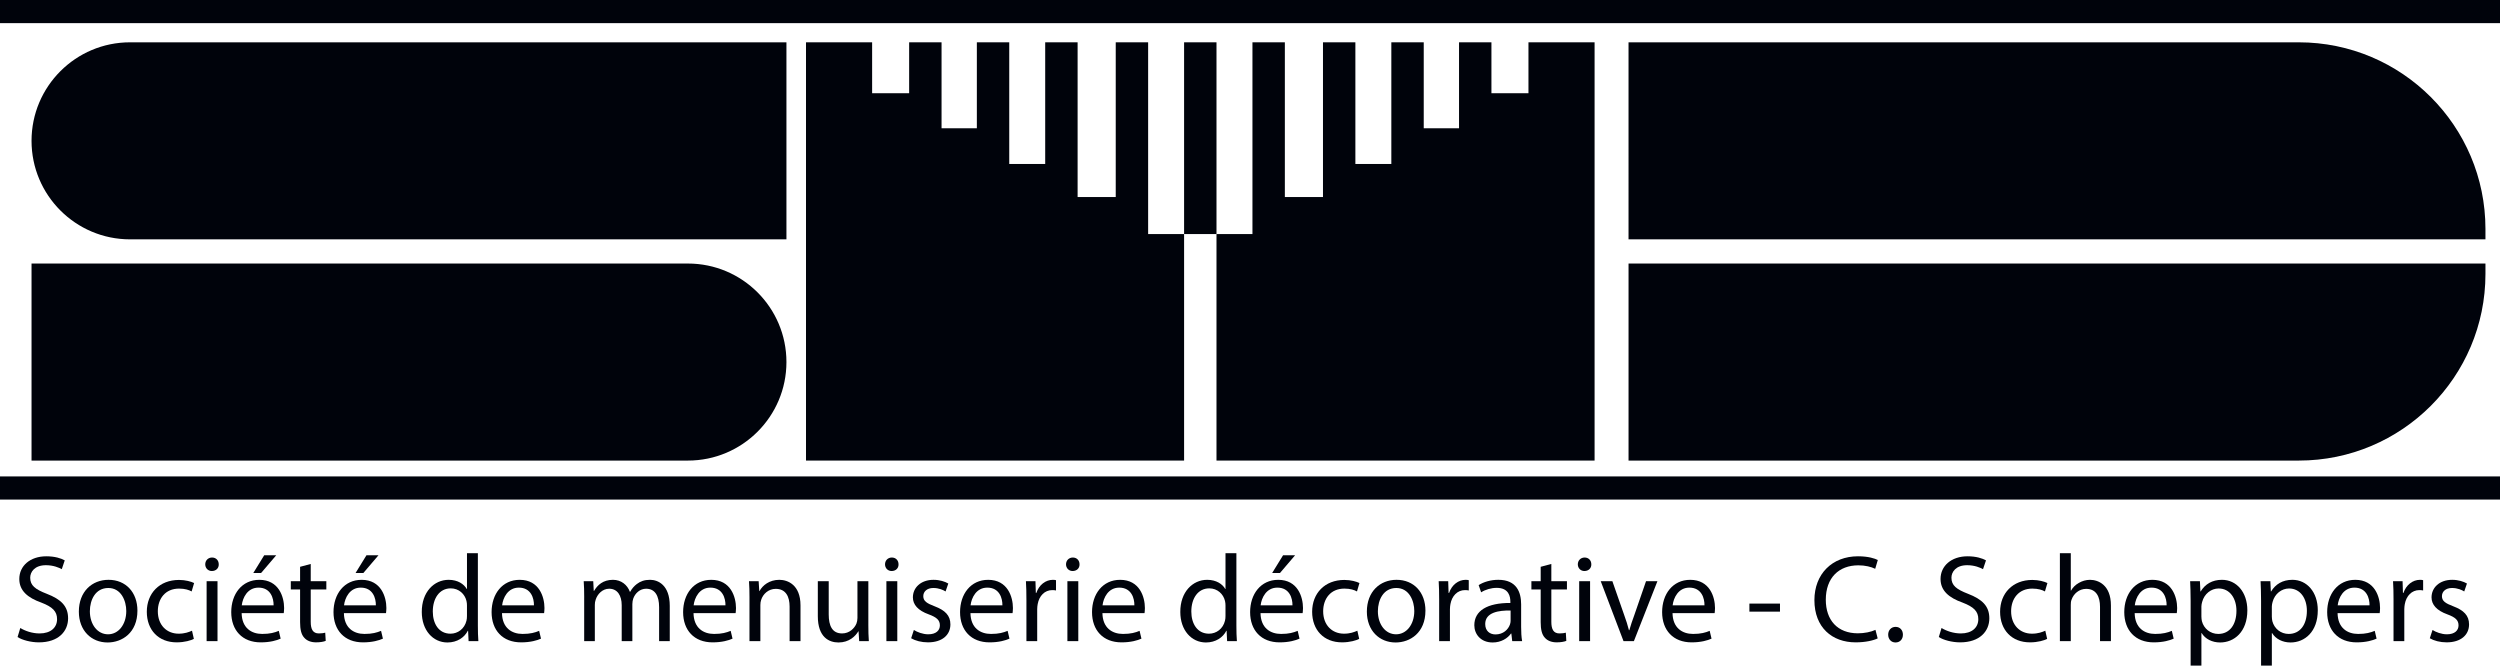 <?xml version="1.0" encoding="UTF-8"?><svg id="Layer_1" xmlns="http://www.w3.org/2000/svg" viewBox="0 0 456.526 121.552"><defs><style>.cls-1{fill:#00030b;}</style></defs><path class="cls-1" d="M23.749,7.727h119.862v35.981H23.749c-9.929,0-17.991-8.061-17.991-17.991v-0C5.759,15.789,13.82,7.727,23.749,7.727Z"/><path class="cls-1" d="M5.759,48.124h119.862c9.929,0,17.991,8.061,17.991,17.991v0c0,9.929-8.061,17.991-17.991,17.991H5.759v-35.981h0Z"/><path class="cls-1" d="M297.388,7.728h122.398c18.811,0,34.083,15.272,34.083,34.083v1.898h-156.482V7.728h0Z"/><path class="cls-1" d="M297.388,48.124h156.482v1.898c0,18.811-15.272,34.083-34.083,34.083h-122.398v-35.981h0Z"/><rect class="cls-1" x="216.228" y="7.727" width="5.916" height="35.015"/><polygon class="cls-1" points="209.661 42.743 209.661 7.727 203.745 7.727 203.745 35.981 196.782 35.981 196.782 7.727 190.865 7.727 190.865 29.944 184.299 29.944 184.299 7.727 178.383 7.727 178.383 23.424 171.937 23.424 171.937 7.727 166.02 7.727 166.02 17.025 159.259 17.025 159.259 7.727 147.185 7.727 147.185 84.105 151.652 84.105 159.259 84.105 166.02 84.105 171.937 84.105 178.383 84.105 184.299 84.105 190.865 84.105 196.782 84.105 203.745 84.105 209.661 84.105 216.228 84.105 216.228 42.743 209.661 42.743"/><polygon class="cls-1" points="228.711 42.743 228.711 7.727 234.627 7.727 234.627 35.981 241.59 35.981 241.59 7.727 247.506 7.727 247.506 29.944 254.073 29.944 254.073 7.727 259.989 7.727 259.989 23.424 266.435 23.424 266.435 7.727 272.351 7.727 272.351 17.025 279.113 17.025 279.113 7.727 291.187 7.727 291.187 84.105 286.72 84.105 279.113 84.105 272.351 84.105 266.435 84.105 259.989 84.105 254.073 84.105 247.506 84.105 241.59 84.105 234.627 84.105 228.711 84.105 222.144 84.105 222.144 42.743 228.711 42.743"/><rect class="cls-1" width="456.526" height="4.226"/><rect class="cls-1" y="87" width="456.526" height="4.226"/><path class="cls-1" d="M3.706,114.677c.882.543,2.171.995,3.528.995,2.013,0,3.188-1.062,3.188-2.601,0-1.424-.814-2.238-2.872-3.03-2.487-.882-4.025-2.171-4.025-4.318,0-2.375,1.967-4.139,4.93-4.139,1.56,0,2.691.361,3.369.746l-.542,1.605c-.498-.271-1.515-.724-2.895-.724-2.081,0-2.872,1.244-2.872,2.284,0,1.425.927,2.126,3.03,2.939,2.578.995,3.89,2.239,3.89,4.478,0,2.352-1.741,4.388-5.337,4.388-1.47,0-3.076-.43-3.89-.973l.498-1.651Z"/><path class="cls-1" d="M25.095,111.511c0,4.048-2.804,5.812-5.45,5.812-2.962,0-5.246-2.171-5.246-5.631,0-3.664,2.397-5.812,5.427-5.812,3.143,0,5.269,2.283,5.269,5.631ZM16.411,111.624c0,2.397,1.379,4.206,3.324,4.206,1.899,0,3.324-1.786,3.324-4.251,0-1.854-.927-4.206-3.279-4.206-2.352,0-3.369,2.171-3.369,4.251Z"/><path class="cls-1" d="M35.403,116.667c-.521.271-1.673.634-3.144.634-3.301,0-5.45-2.239-5.45-5.586,0-3.369,2.307-5.812,5.879-5.812,1.176,0,2.216.294,2.759.565l-.452,1.537c-.475-.271-1.221-.52-2.307-.52-2.51,0-3.867,1.854-3.867,4.138,0,2.533,1.628,4.094,3.799,4.094,1.131,0,1.877-.294,2.442-.543l.339,1.492Z"/><path class="cls-1" d="M39.945,103.053c.023.679-.475,1.222-1.266,1.222-.701,0-1.199-.543-1.199-1.222,0-.701.521-1.243,1.244-1.243.746,0,1.221.542,1.221,1.243ZM37.73,117.074v-10.945h1.99v10.945h-1.99Z"/><path class="cls-1" d="M44.127,111.964c.045,2.69,1.764,3.799,3.754,3.799,1.425,0,2.284-.249,3.03-.565l.339,1.425c-.701.316-1.9.679-3.641.679-3.369,0-5.382-2.217-5.382-5.519,0-3.301,1.945-5.901,5.133-5.901,3.573,0,4.522,3.143,4.522,5.155,0,.407-.045.724-.068.928h-7.688ZM49.962,110.539c.022-1.267-.52-3.233-2.759-3.233-2.013,0-2.895,1.854-3.053,3.233h5.812ZM50.437,101.403l-2.759,3.233h-1.424l1.99-3.233h2.193Z"/><path class="cls-1" d="M56.743,102.986v3.143h2.849v1.516h-2.849v5.902c0,1.356.384,2.125,1.493,2.125.52,0,.904-.067,1.153-.136l.091,1.493c-.385.158-.995.271-1.764.271-.927,0-1.673-.294-2.148-.837-.565-.588-.769-1.561-.769-2.85v-5.97h-1.696v-1.516h1.696v-2.623l1.945-.52Z"/><path class="cls-1" d="M62.801,111.964c.045,2.69,1.764,3.799,3.754,3.799,1.425,0,2.284-.249,3.03-.565l.339,1.425c-.701.316-1.9.679-3.641.679-3.369,0-5.382-2.217-5.382-5.519,0-3.301,1.945-5.901,5.133-5.901,3.573,0,4.522,3.143,4.522,5.155,0,.407-.045.724-.068.928h-7.688ZM68.636,110.539c.022-1.267-.52-3.233-2.759-3.233-2.013,0-2.895,1.854-3.053,3.233h5.812ZM69.11,101.403l-2.759,3.233h-1.424l1.99-3.233h2.193Z"/><path class="cls-1" d="M87.264,101.018v13.229c0,.973.023,2.081.091,2.827h-1.787l-.09-1.899h-.045c-.61,1.221-1.945,2.148-3.731,2.148-2.646,0-4.681-2.239-4.681-5.563-.022-3.641,2.239-5.879,4.907-5.879,1.673,0,2.804.791,3.301,1.673h.045v-6.535h1.99ZM85.274,110.584c0-.249-.022-.588-.09-.837-.294-1.266-1.379-2.307-2.872-2.307-2.058,0-3.279,1.81-3.279,4.229,0,2.216,1.085,4.048,3.233,4.048,1.334,0,2.556-.882,2.917-2.375.068-.271.09-.543.09-.859v-1.899Z"/><path class="cls-1" d="M91.67,111.964c.045,2.69,1.764,3.799,3.754,3.799,1.425,0,2.284-.249,3.03-.565l.339,1.425c-.701.316-1.9.679-3.641.679-3.369,0-5.382-2.217-5.382-5.519,0-3.301,1.945-5.901,5.133-5.901,3.573,0,4.522,3.143,4.522,5.155,0,.407-.045.724-.068.928h-7.688ZM97.505,110.539c.022-1.267-.52-3.233-2.759-3.233-2.013,0-2.895,1.854-3.053,3.233h5.812Z"/><path class="cls-1" d="M106.681,109.092c0-1.131-.022-2.058-.09-2.963h1.741l.09,1.765h.068c.61-1.041,1.628-2.013,3.437-2.013,1.493,0,2.624.904,3.098,2.193h.045c.339-.61.769-1.086,1.221-1.425.656-.497,1.379-.769,2.419-.769,1.447,0,3.596.949,3.596,4.748v6.445h-1.945v-6.196c0-2.103-.769-3.369-2.375-3.369-1.131,0-2.013.837-2.352,1.809-.091.271-.159.634-.159.995v6.762h-1.945v-6.558c0-1.741-.769-3.008-2.284-3.008-1.244,0-2.148.995-2.465,1.99-.113.294-.158.633-.158.972v6.604h-1.945v-7.982Z"/><path class="cls-1" d="M126.644,111.964c.045,2.69,1.764,3.799,3.754,3.799,1.425,0,2.284-.249,3.03-.565l.339,1.425c-.701.316-1.9.679-3.641.679-3.369,0-5.382-2.217-5.382-5.519,0-3.301,1.945-5.901,5.133-5.901,3.573,0,4.522,3.143,4.522,5.155,0,.407-.045.724-.068.928h-7.688ZM132.478,110.539c.022-1.267-.52-3.233-2.759-3.233-2.013,0-2.895,1.854-3.053,3.233h5.812Z"/><path class="cls-1" d="M136.862,109.092c0-1.131-.022-2.058-.09-2.963h1.764l.113,1.81h.045c.543-1.04,1.809-2.058,3.618-2.058,1.515,0,3.867.904,3.867,4.658v6.535h-1.99v-6.31c0-1.764-.656-3.233-2.533-3.233-1.312,0-2.329.927-2.668,2.035-.09.249-.136.588-.136.928v6.58h-1.99v-7.982Z"/><path class="cls-1" d="M158.567,114.089c0,1.131.023,2.126.091,2.985h-1.764l-.113-1.786h-.045c-.52.882-1.673,2.035-3.618,2.035-1.719,0-3.776-.95-3.776-4.794v-6.4h1.99v6.061c0,2.081.633,3.482,2.442,3.482,1.334,0,2.261-.927,2.623-1.809.113-.294.181-.656.181-1.018v-6.717h1.99v7.96Z"/><path class="cls-1" d="M164.081,103.053c.023.679-.475,1.222-1.266,1.222-.701,0-1.199-.543-1.199-1.222,0-.701.521-1.243,1.244-1.243.746,0,1.221.542,1.221,1.243ZM161.865,117.074v-10.945h1.99v10.945h-1.99Z"/><path class="cls-1" d="M166.884,115.039c.588.385,1.628.791,2.623.791,1.447,0,2.126-.724,2.126-1.628,0-.949-.565-1.47-2.035-2.013-1.968-.701-2.895-1.786-2.895-3.098,0-1.764,1.424-3.211,3.776-3.211,1.108,0,2.081.316,2.691.678l-.498,1.447c-.43-.271-1.221-.633-2.239-.633-1.176,0-1.832.679-1.832,1.492,0,.905.656,1.312,2.081,1.854,1.899.724,2.872,1.674,2.872,3.302,0,1.922-1.492,3.279-4.093,3.279-1.199,0-2.307-.294-3.076-.747l.498-1.515Z"/><path class="cls-1" d="M177.216,111.964c.045,2.69,1.764,3.799,3.754,3.799,1.425,0,2.284-.249,3.03-.565l.339,1.425c-.701.316-1.9.679-3.641.679-3.369,0-5.382-2.217-5.382-5.519,0-3.301,1.945-5.901,5.133-5.901,3.573,0,4.522,3.143,4.522,5.155,0,.407-.045.724-.068.928h-7.688ZM183.05,110.539c.022-1.267-.52-3.233-2.759-3.233-2.013,0-2.895,1.854-3.053,3.233h5.812Z"/><path class="cls-1" d="M187.434,109.544c0-1.289-.022-2.397-.09-3.415h1.741l.068,2.148h.09c.498-1.47,1.696-2.396,3.03-2.396.226,0,.384.022.565.067v1.877c-.203-.045-.407-.067-.678-.067-1.402,0-2.397,1.062-2.668,2.555-.045.271-.09.588-.09.928v5.834h-1.967v-7.53Z"/><path class="cls-1" d="M197.133,103.053c.023.679-.475,1.222-1.266,1.222-.701,0-1.199-.543-1.199-1.222,0-.701.521-1.243,1.244-1.243.746,0,1.221.542,1.221,1.243ZM194.917,117.074v-10.945h1.99v10.945h-1.99Z"/><path class="cls-1" d="M201.315,111.964c.045,2.69,1.764,3.799,3.754,3.799,1.425,0,2.284-.249,3.03-.565l.339,1.425c-.701.316-1.9.679-3.641.679-3.369,0-5.382-2.217-5.382-5.519,0-3.301,1.945-5.901,5.133-5.901,3.573,0,4.522,3.143,4.522,5.155,0,.407-.045.724-.068.928h-7.688ZM207.149,110.539c.022-1.267-.52-3.233-2.759-3.233-2.013,0-2.895,1.854-3.053,3.233h5.812Z"/><path class="cls-1" d="M225.778,101.018v13.229c0,.973.023,2.081.091,2.827h-1.787l-.09-1.899h-.045c-.61,1.221-1.945,2.148-3.731,2.148-2.646,0-4.681-2.239-4.681-5.563-.022-3.641,2.239-5.879,4.907-5.879,1.673,0,2.804.791,3.301,1.673h.045v-6.535h1.99ZM223.788,110.584c0-.249-.022-.588-.09-.837-.294-1.266-1.379-2.307-2.872-2.307-2.058,0-3.279,1.81-3.279,4.229,0,2.216,1.085,4.048,3.233,4.048,1.334,0,2.556-.882,2.917-2.375.068-.271.09-.543.09-.859v-1.899Z"/><path class="cls-1" d="M230.184,111.964c.045,2.69,1.764,3.799,3.754,3.799,1.425,0,2.284-.249,3.03-.565l.339,1.425c-.701.316-1.899.679-3.641.679-3.369,0-5.382-2.217-5.382-5.519,0-3.301,1.944-5.901,5.133-5.901,3.573,0,4.523,3.143,4.523,5.155,0,.407-.046.724-.068.928h-7.688ZM236.018,110.539c.023-1.267-.52-3.233-2.759-3.233-2.013,0-2.895,1.854-3.053,3.233h5.812ZM236.494,101.403l-2.759,3.233h-1.425l1.989-3.233h2.194Z"/><path class="cls-1" d="M248.204,116.667c-.52.271-1.673.634-3.143.634-3.302,0-5.45-2.239-5.45-5.586,0-3.369,2.307-5.812,5.88-5.812,1.176,0,2.216.294,2.759.565l-.452,1.537c-.476-.271-1.222-.52-2.307-.52-2.511,0-3.867,1.854-3.867,4.138,0,2.533,1.628,4.094,3.799,4.094,1.131,0,1.877-.294,2.442-.543l.339,1.492Z"/><path class="cls-1" d="M260.299,111.511c0,4.048-2.805,5.812-5.45,5.812-2.962,0-5.246-2.171-5.246-5.631,0-3.664,2.397-5.812,5.427-5.812,3.144,0,5.27,2.283,5.27,5.631ZM251.616,111.624c0,2.397,1.379,4.206,3.324,4.206,1.899,0,3.324-1.786,3.324-4.251,0-1.854-.928-4.206-3.279-4.206s-3.369,2.171-3.369,4.251Z"/><path class="cls-1" d="M262.806,109.544c0-1.289-.022-2.397-.09-3.415h1.741l.067,2.148h.091c.497-1.47,1.696-2.396,3.03-2.396.226,0,.384.022.565.067v1.877c-.204-.045-.407-.067-.679-.067-1.402,0-2.397,1.062-2.668,2.555-.046.271-.091.588-.091.928v5.834h-1.968v-7.53Z"/><path class="cls-1" d="M276.146,117.074l-.158-1.38h-.067c-.611.859-1.787,1.629-3.347,1.629-2.217,0-3.348-1.561-3.348-3.144,0-2.646,2.353-4.093,6.581-4.07v-.227c0-.904-.249-2.532-2.487-2.532-1.018,0-2.081.316-2.85.813l-.452-1.312c.904-.588,2.216-.972,3.596-.972,3.347,0,4.161,2.283,4.161,4.478v4.093c0,.949.045,1.877.181,2.623h-1.81ZM275.852,111.488c-2.171-.045-4.636.34-4.636,2.465,0,1.289.859,1.9,1.877,1.9,1.425,0,2.329-.905,2.646-1.832.068-.204.113-.43.113-.633v-1.9Z"/><path class="cls-1" d="M283.29,102.986v3.143h2.85v1.516h-2.85v5.902c0,1.356.385,2.125,1.492,2.125.521,0,.905-.067,1.153-.136l.091,1.493c-.385.158-.995.271-1.764.271-.928,0-1.674-.294-2.148-.837-.565-.588-.769-1.561-.769-2.85v-5.97h-1.696v-1.516h1.696v-2.623l1.944-.52Z"/><path class="cls-1" d="M290.591,103.053c.022.679-.476,1.222-1.267,1.222-.701,0-1.198-.543-1.198-1.222,0-.701.52-1.243,1.243-1.243.746,0,1.222.542,1.222,1.243ZM288.375,117.074v-10.945h1.99v10.945h-1.99Z"/><path class="cls-1" d="M294.434,106.129l2.148,6.151c.361.995.655,1.899.882,2.804h.067c.249-.904.565-1.809.928-2.804l2.125-6.151h2.081l-4.297,10.945h-1.899l-4.161-10.945h2.126Z"/><path class="cls-1" d="M305.421,111.964c.045,2.69,1.764,3.799,3.754,3.799,1.425,0,2.284-.249,3.03-.565l.339,1.425c-.701.316-1.899.679-3.641.679-3.369,0-5.382-2.217-5.382-5.519,0-3.301,1.944-5.901,5.133-5.901,3.573,0,4.523,3.143,4.523,5.155,0,.407-.046.724-.068.928h-7.688ZM311.255,110.539c.023-1.267-.52-3.233-2.759-3.233-2.013,0-2.895,1.854-3.053,3.233h5.812Z"/><path class="cls-1" d="M325.044,110.222v1.47h-5.585v-1.47h5.585Z"/><path class="cls-1" d="M342.883,116.577c-.724.361-2.171.724-4.024.724-4.297,0-7.53-2.714-7.53-7.712,0-4.771,3.233-8.005,7.96-8.005,1.899,0,3.098.407,3.618.679l-.476,1.605c-.746-.362-1.809-.634-3.075-.634-3.573,0-5.947,2.284-5.947,6.287,0,3.731,2.148,6.128,5.856,6.128,1.199,0,2.42-.249,3.212-.633l.406,1.561Z"/><path class="cls-1" d="M344.801,115.898c0-.837.565-1.425,1.357-1.425.791,0,1.334.588,1.334,1.425,0,.813-.521,1.425-1.357,1.425-.791,0-1.334-.611-1.334-1.425Z"/><path class="cls-1" d="M354.545,114.677c.882.543,2.171.995,3.527.995,2.013,0,3.188-1.062,3.188-2.601,0-1.424-.813-2.238-2.871-3.03-2.488-.882-4.025-2.171-4.025-4.318,0-2.375,1.967-4.139,4.93-4.139,1.561,0,2.69.361,3.369.746l-.543,1.605c-.497-.271-1.515-.724-2.895-.724-2.08,0-2.872,1.244-2.872,2.284,0,1.425.928,2.126,3.03,2.939,2.578.995,3.89,2.239,3.89,4.478,0,2.352-1.741,4.388-5.337,4.388-1.47,0-3.075-.43-3.889-.973l.497-1.651Z"/><path class="cls-1" d="M373.831,116.667c-.52.271-1.673.634-3.143.634-3.302,0-5.45-2.239-5.45-5.586,0-3.369,2.307-5.812,5.88-5.812,1.176,0,2.216.294,2.759.565l-.452,1.537c-.476-.271-1.222-.52-2.307-.52-2.511,0-3.867,1.854-3.867,4.138,0,2.533,1.628,4.094,3.799,4.094,1.131,0,1.877-.294,2.442-.543l.339,1.492Z"/><path class="cls-1" d="M376.158,101.018h1.99v6.829h.045c.317-.565.814-1.062,1.425-1.401.588-.34,1.289-.565,2.035-.565,1.471,0,3.822.904,3.822,4.681v6.513h-1.99v-6.286c0-1.765-.656-3.257-2.532-3.257-1.289,0-2.307.904-2.669,1.99-.113.271-.136.565-.136.949v6.604h-1.99v-16.056Z"/><path class="cls-1" d="M389.813,111.964c.045,2.69,1.764,3.799,3.754,3.799,1.425,0,2.284-.249,3.03-.565l.339,1.425c-.701.316-1.899.679-3.641.679-3.369,0-5.382-2.217-5.382-5.519,0-3.301,1.944-5.901,5.133-5.901,3.573,0,4.523,3.143,4.523,5.155,0,.407-.046.724-.068.928h-7.688ZM395.647,110.539c.023-1.267-.52-3.233-2.759-3.233-2.013,0-2.895,1.854-3.053,3.233h5.812Z"/><path class="cls-1" d="M400.031,109.702c0-1.402-.045-2.532-.09-3.573h1.786l.091,1.877h.045c.814-1.334,2.104-2.125,3.89-2.125,2.646,0,4.636,2.238,4.636,5.562,0,3.935-2.397,5.88-4.975,5.88-1.447,0-2.714-.634-3.37-1.719h-.045v5.947h-1.968v-11.85ZM401.999,112.619c0,.294.045.565.091.814.361,1.379,1.56,2.329,2.984,2.329,2.104,0,3.324-1.719,3.324-4.229,0-2.193-1.153-4.07-3.256-4.07-1.357,0-2.623.972-3.008,2.465-.068.248-.136.542-.136.813v1.877Z"/><path class="cls-1" d="M412.894,109.702c0-1.402-.045-2.532-.09-3.573h1.786l.091,1.877h.045c.814-1.334,2.104-2.125,3.89-2.125,2.646,0,4.636,2.238,4.636,5.562,0,3.935-2.397,5.88-4.975,5.88-1.447,0-2.714-.634-3.37-1.719h-.045v5.947h-1.968v-11.85ZM414.862,112.619c0,.294.045.565.091.814.361,1.379,1.56,2.329,2.984,2.329,2.104,0,3.324-1.719,3.324-4.229,0-2.193-1.153-4.07-3.256-4.07-1.357,0-2.623.972-3.008,2.465-.068.248-.136.542-.136.813v1.877Z"/><path class="cls-1" d="M426.866,111.964c.045,2.69,1.764,3.799,3.754,3.799,1.425,0,2.284-.249,3.03-.565l.339,1.425c-.701.316-1.899.679-3.641.679-3.369,0-5.382-2.217-5.382-5.519,0-3.301,1.944-5.901,5.133-5.901,3.573,0,4.523,3.143,4.523,5.155,0,.407-.046.724-.068.928h-7.688ZM432.7,110.539c.023-1.267-.52-3.233-2.759-3.233-2.013,0-2.895,1.854-3.053,3.233h5.812Z"/><path class="cls-1" d="M437.084,109.544c0-1.289-.022-2.397-.09-3.415h1.741l.067,2.148h.091c.497-1.47,1.696-2.396,3.03-2.396.226,0,.384.022.565.067v1.877c-.204-.045-.407-.067-.679-.067-1.402,0-2.397,1.062-2.668,2.555-.046.271-.091.588-.091.928v5.834h-1.968v-7.53Z"/><path class="cls-1" d="M444.206,115.039c.588.385,1.628.791,2.623.791,1.447,0,2.125-.724,2.125-1.628,0-.949-.565-1.47-2.035-2.013-1.967-.701-2.895-1.786-2.895-3.098,0-1.764,1.425-3.211,3.776-3.211,1.108,0,2.081.316,2.691.678l-.497,1.447c-.43-.271-1.222-.633-2.239-.633-1.176,0-1.832.679-1.832,1.492,0,.905.656,1.312,2.081,1.854,1.899.724,2.872,1.674,2.872,3.302,0,1.922-1.493,3.279-4.094,3.279-1.198,0-2.307-.294-3.075-.747l.498-1.515Z"/></svg>